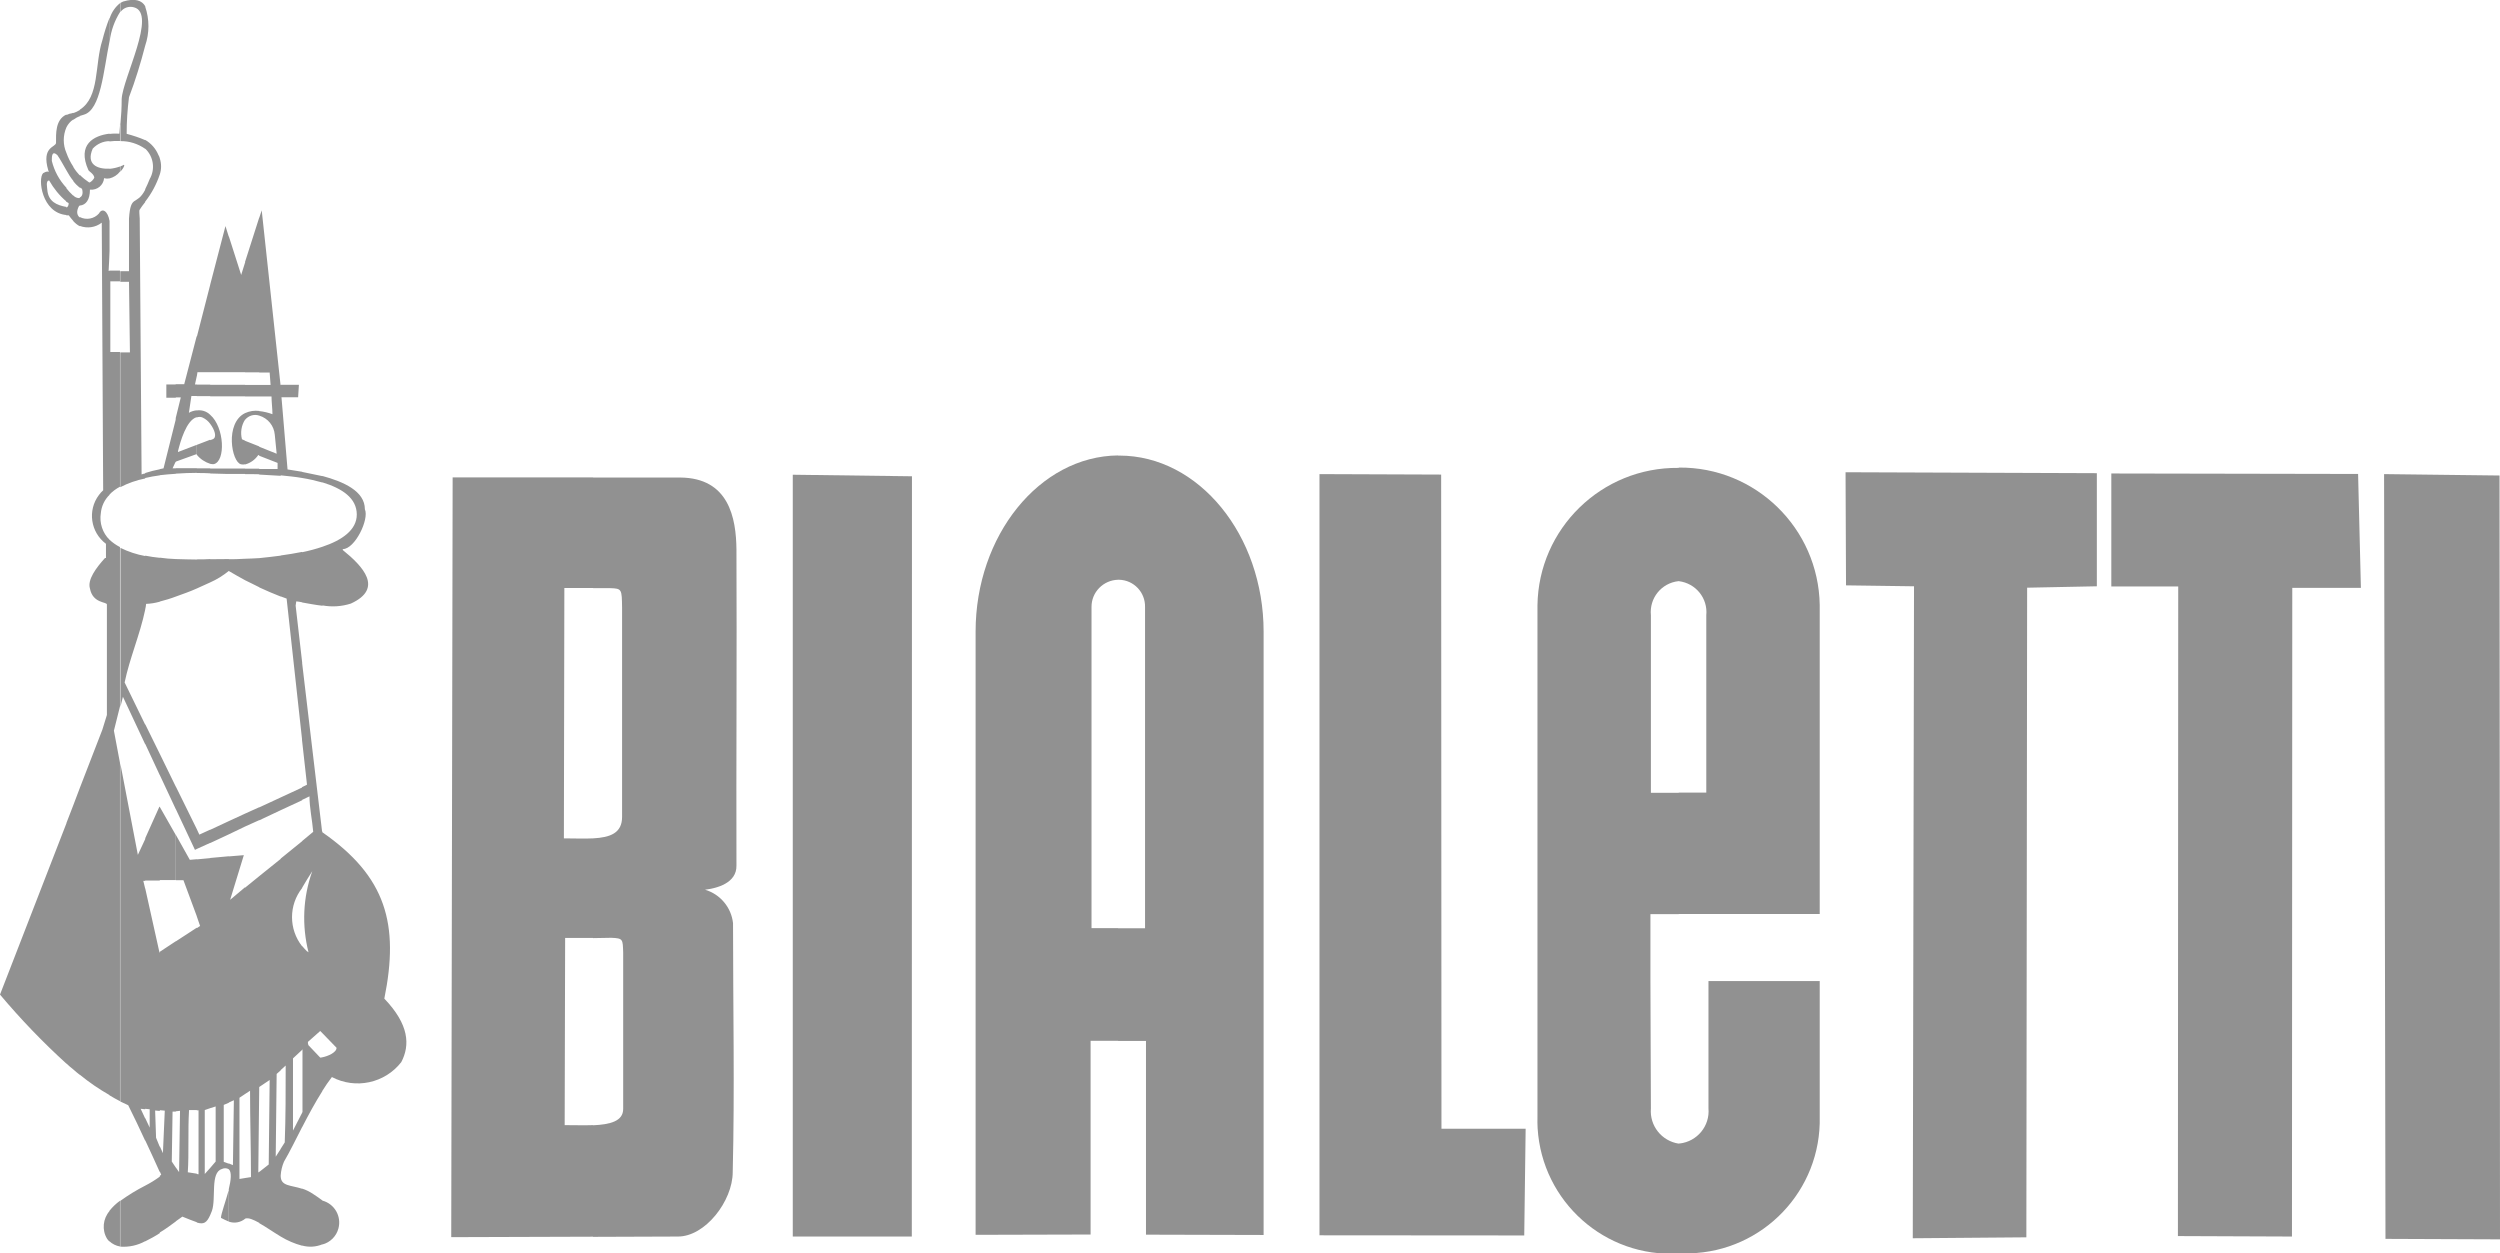 <?xml version="1.0" encoding="UTF-8"?><svg id="Livello_2" xmlns="http://www.w3.org/2000/svg" viewBox="0 0 160.67 80.55"><defs><style>.cls-1{fill:#919191;}</style></defs><g id="Livello_1-2"><path class="cls-1" d="m4.27,52.9v15.46c-1.52-1.38-2.95-2.87-4.27-4.44l4.27-11.01Zm0-45.51v.79c-.23.53-.23,1.13,0,1.65v1.12c-.21-.35-.39-.71-.59-.99-.35-.3-.35.09-.35.38.16.65.48,1.24.94,1.73v.88c-.45-.38-.82-.84-1.11-1.35-.24,0-.12.48-.12.59.06.77.61,1,1.23,1.11v.52c-1.59-.14-1.85-2.34-1.5-2.69.23-.14.33-.11.38-.08-.02-.03-.04-.07-.05-.11-.45-1.53.5-1.47.5-1.76,0-.58-.05-1.49.67-1.82v.02Zm.44,44.37v16.97c-.15-.12-.3-.24-.44-.38v-15.46l.44-1.14h0Zm0-39.21v1.65c-.1-.11-.2-.24-.29-.36h-.16v-.52l.03.02c.09-.07.13-.18.12-.29-.05-.03-.11-.06-.16-.09v-.88c.13.17.28.33.44.48h.02Zm0-1.84v.91c-.17-.21-.31-.43-.44-.67v-1.12c.11.31.26.61.44.88h0Zm0-3.46v.43c-.19.12-.34.3-.44.5v-.79c.06-.03.12-.05.2-.08.08-.01.16-.03.24-.06Zm.42,43.4v18.43c-.14-.11-.29-.23-.42-.35v-16.98l.42-1.11h0Zm0-37.95v.52h-.04c-.21.37-.14.62.04.76v.56c-.16-.08-.3-.2-.42-.33v-1.65c.09.1.21.16.35.17.03,0,.05,0,.07-.02m0-1.44v.8c-.16-.13-.3-.27-.42-.43v-.91c.12.2.26.38.42.55h0Zm0-4.2v.4c-.15.05-.29.13-.42.23v-.43c.15-.05.29-.12.42-.2m1.91,70.76v1.96c-.06-.05-.12-.11-.16-.18-.34-.56-.27-1.28.16-1.78m0-63.6v1.91c-.02.42-.03.85-.06,1.27h.06v14.39c-.32.31-.52.73-.56,1.18-.1.63.11,1.27.56,1.71v35.69c-.67-.38-1.31-.82-1.91-1.31v-18.43l1.45-3.75.29-.94v-7.1c0-.18-.91-.06-1.09-1.03-.17-.56.39-1.32.97-1.96h.06v-.91c-.99-.74-1.2-2.15-.45-3.14.08-.11.17-.21.27-.3l-.09-17.2c-.4.31-.93.39-1.41.21v-.57c.41.21.92.12,1.23-.23.21-.39.57-.16.68.48m0-5.61v.48c-.41,0-.8.18-1.08.48-.45,1.02.3,1.33,1.08,1.29v.62c-.12.03-.24.02-.35-.01-.04.45-.44.78-.89.74,0,0-.01,0-.02,0,0,.65-.26.99-.65,1.02v-.52c.14-.06.23-.24.14-.56-.05-.02-.1-.05-.14-.09v-.8c.18.18.38.34.59.48.06.06.34-.21.34-.33-.06-.24-.34-.37-.38-.46-.74-1.65.35-2.22,1.36-2.34h0Zm0-7.43v1.49c-.39,1.91-.56,4.41-1.65,4.72-.09.03-.18.05-.26.08v-.4c1.29-.82.94-2.9,1.45-4.47.12-.48.27-.95.45-1.41m.68,76v2.94c-.26-.05-.49-.16-.68-.34v-1.95c.2-.25.43-.47.68-.65h0Zm0-41.99v10.22l-.39,1.56.39,2.07v21.74c-.23-.12-.45-.24-.68-.38v-35.71c.2.19.43.35.68.48h0Zm0-17.78v.68h-.62v4.54h.62v8.66c-.25.13-.49.31-.68.51v-14.4h.68Zm0-6.7v.33c-.17.22-.41.37-.68.44v-.62c.23-.02.46-.07.68-.15m0-2.75v1.11c-.23-.01-.46,0-.68.03v-.48c.21-.03.42-.03.64-.02.01-.21.03-.42.05-.64h0ZM7.73.19v.56c-.37.58-.6,1.23-.68,1.91v-1.49c.13-.39.36-.73.68-.98m0,10.84v-.33s.09-.05.14-.06c.21-.16.12.12-.14.4m1.6,65.15v3.58c-.49.27-1.05.39-1.6.35v-2.94c.51-.37,1.05-.7,1.6-.98m0-22.3v2.71h-.12l.12.5v14.18l-.29-.03.29.62v1.43c-.36-.77-.71-1.53-1.09-2.28-.18-.08-.35-.17-.51-.24v-21.74l1.13,5.89.48-1.03v-.02Zm0-18.17v3.46c-.33,1.58-1,3.12-1.32,4.67l1.32,2.71v1.26l-1.43-3.05-.16.65v-10.22c.51.25,1.05.43,1.61.53h-.01Zm0-23.54v.8c-.14.18-.26.33-.35.48-.06.06,0,.39,0,.58l.12,16.44c.07-.03.15-.05.23-.06v.32c-.56.11-1.1.3-1.6.56v-8.66h.62l-.06-4.54h-.56v-.68h.56v-3.38c.11-1.62.47-.77,1.04-1.85ZM9.33.42v2.52c-.29,1.12-.63,2.23-1.04,3.31-.1.78-.15,1.57-.15,2.35.41.11.81.24,1.2.41v.56c-.47-.33-1.03-.51-1.6-.5v-1.11c.05-.53.08-1.06.08-1.59.06-1.34,2.29-5.51.79-5.9-.32-.09-.66.02-.86.29V.18c.05-.03.1-.05.16-.08.76-.23,1.21-.08,1.43.31h.01Zm0,2.52V.42c.28.82.28,1.7,0,2.52m.94,72.68v3.63c-.3.2-.62.37-.94.53v-3.58c.33-.17.64-.36.94-.58m0-14.4v10.18l-.3-.03.06,1.75.24.59v1.62c-.3-.68-.62-1.36-.94-2.05v-1.43l.29.62v-1.18l-.29-.03v-14.18l.92,4.14h.02s0,0,0,0Zm0-9.33v4.7h-.94v-2.71l.92-2.05.02.05h0Zm0-3.43v1.36l-.94-2.02v-1.26l.94,1.91Zm0-12.61v2.82c-.29.08-.58.13-.88.14-.01.12-.03.24-.06.36v-3.46c.31.06.62.11.94.14h0Zm0-5.69v.39c-.32.04-.63.1-.94.17v-.32c.31-.1.62-.18.94-.24m0-19.98v1.03c-.21.63-.53,1.23-.94,1.75v-.8c.11-.21.2-.43.29-.65.37-.64.25-1.45-.29-1.96v-.56c.38.22.68.56.85.97.04.06.07.14.09.21h0Zm0,1.03v-1.03c.11.34.11.7,0,1.03m1.03,49.31v10.92h-.21s-.05,3.21-.05,3.21l.26.39v3.46c-.29.21-.64.48-1.03.71v-3.64s.06-.04.09-.08l-.09-.2v-1.62l.2.44.12-2.73-.32-.03v-10.18l1.03-.68v.02Zm0-6.85l-1.03-1.81v4.7h1.03v-2.9Zm0-3.12v1.46l-1.03-2.2v-1.36l1.03,2.11Zm0-14.62v2.41c-.34.13-.68.23-1.03.32v-2.82c.35.05.7.08,1.03.09h0Zm0-9.03v2.79l-.03.02-.18.39h.21v.35c-.33.02-.68.05-1.03.09v-.39l.24-.05.8-3.2h0Zm0-1.34h-.61v-.85h.61v.85Zm1.35,34.07v11.71h-.5c-.08,1.3,0,2.79-.08,4l.58.09v3.12c-.24-.08-.53-.2-.93-.36-.12.09-.26.18-.42.3v-3.46l.21.3.06-3.94-.27.03v-10.92l1.35-.88h0Zm0-4.41l-.45.04-.89-1.59v2.9h.48l.86,2.32v-3.67h0Zm0-1.93v1.27l-.12.06-1.23-2.62v-1.45l1.35,2.74Zm0-17.34v1.87c-.44.2-.91.36-1.35.52v-2.41c.47.01.91.03,1.35.03h0Zm0-5.86v.3c-.42,0-.88.02-1.35.05v-.35h1.35Zm0-8.46v2.53l-.12.55h.12v.74h-.35l-.16,1.08c.15-.09.32-.14.5-.16v.44c-.67.2-1.05,1.58-1.2,2.18v.06l1.2-.46v.62l-.02-.02-1.33.48v-2.79l.33-1.34h-.33v-.85h.55l.8-3.08h.02Zm.86,33.51v16.08l-.35.12v4.11l.35-.39v3.03c-.23.51-.42.61-.86.48v-3.12l.11.02v-4.11h-.11v-11.71l.21-.14-.21-.61v-3.67l.86-.08h0Zm0-1.82v.85l-.86.39v-1.27l.16.35.7-.32h0Zm0-17.38v1.49c-.27.12-.56.26-.86.39v-1.87c.3,0,.59,0,.86-.02h0Zm0-5.84v.32c-.26-.02-.56-.02-.86-.02v-.3h.86Zm0-1.82v1.53c-.34-.11-.64-.31-.86-.58v-.64l.86-.33h0Zm0-1.62v.58c-.12-.17-.29-.31-.48-.4-.12-.06-.26-.06-.39-.01v-.45c.31-.05.63.05.86.27h0Zm0-1.2h-.86v-.74h.86v.74Zm0-7.17v5.63h-.82l-.04.26v-2.53l.86-3.35h0Zm0,11.53v-1.53l.16-.06c.3-.12.12-.62-.16-.99v-.58c.92.8,1,2.99.23,3.17-.08,0-.15,0-.23-.02h0Zm1.2,46.63c-.2.74-.51,1.58-.51,1.82.17.09.34.17.51.24v-2.07h0Zm0-21.4v15.82l-.33.14v3.66l.33.12v.36c-.14-.09-.31-.09-.45-.02-.76.23-.36,1.88-.64,2.69-.03.09-.07.18-.11.27v-3.03l.35-.41v-3.54l-.35.11v-16.08l1.2-.11h0Zm0-2.28v.85l-1.2.56v-.85l1.2-.56Zm0-16.84v.76c-.37.3-.77.55-1.2.74v-1.49c.47,0,.88-.01,1.2-.01m0-5.82v.35h-.12c-.2,0-.58-.02-1.08-.03v-.32h1.2Zm0-4.64h-1.2v-.74h1.2v.74Zm0-10.27v8.72h-1.2v-5.63l.98-3.76.21.67Zm1.04,41.85v13.26l-.36.24v5.22l.36-.06v2.62c-.3.24-.69.31-1.05.18v-2.07c.14-.58.21-1.11,0-1.3v-.37l.27.11.06-4.17-.33.15v-15.82l.97-.08-.88,2.87.95-.8h0Zm0-4.76v.83l-1.04.5v-.85l1.04-.48h0Zm0-16.38v1.38c-.35-.18-.7-.4-1.04-.59v-.76c.24,0,.62,0,1.04-.03h0Zm0-5.45h-1.04v-.35h1.04v.35Zm0-4.99h-1.04v-.74h1.04v.74Zm0-8.63v7.08h-1.04v-8.72l.79,2.47.26-.83h0Zm0,10.13c-.24.37-.31.83-.2,1.26l.2.09v1.52c-.08.02-.17.02-.26,0-.61-.14-1.05-2.65.26-3.29v.42Zm.91,29.34v13.54l-.06,5.51.06-.06v3.29c-.38-.21-.7-.35-.91-.27v-2.61l.38-.06c0-1.84-.06-3.67-.06-5.55l-.32.21v-13.26l.91-.74h0Zm0-4.43v.83l-.91.41v-.83l.91-.41Zm0-16.02v1.88c-.3-.16-.6-.29-.91-.45v-1.38c.29,0,.59-.03.91-.04m0-5.75v.36c-.32-.01-.62-.01-.91-.01v-.35h.91Zm0-4.64h-.91v-.74h.91v.74Zm0-11.48v9.93h-.91v-7.1l.91-2.85h0Zm-.91,14.33l.91.36v.58l-.06-.03c-.2.3-.5.52-.85.61v-1.52Zm.91-1.62c-.33-.11-.69,0-.91.27v-.43c.29-.13.6-.18.91-.14v.29h0Zm1.38,28.49v13.59l-.26.23-.06,5.32.32-.5v5.63c-.5-.3-.98-.64-1.38-.86v-3.29l.61-.48.06-5.43-.67.45v-13.55l1.38-1.11h0Zm0-3.95v.82l-1.38.65v-.83l1.38-.64Zm0-15.53v2.62c-.47-.18-.92-.38-1.38-.59v-1.88c.44-.05.89-.09,1.38-.16h0Zm-.26-6.57l-.12-1.21c-.05-.58-.44-1.06-1-1.23v-.29c.29.03.58.1.85.2,0-.33-.06-.8-.06-1.14h-.79v-.74h.73l-.06-.8h-.67v-9.94l.16-.48,1.21,11.23h.01v5.83c-.47-.03-.94-.06-1.38-.08v-.36h1.18v-.39l-1.18-.46v-.58l1.12.45h0Zm1.64,47.25v3.66c-.49-.13-.95-.33-1.38-.59v-3.87c.02.64.64.56,1.38.8h0Zm0-22.33v3c-.87,1.1-.87,2.65,0,3.75v6.65l-.59.55v4.64l.59-1.15v.92c-.41.8-.79,1.58-1.17,2.23-.12.28-.19.58-.21.88v-1.71l.26-.41c.06-1.56.06-3.32.06-4.94l-.32.29v-13.59l1.38-1.12h0Zm0-3.46v.82l-1.38.64v-.82l1.38-.64h0Zm0-15.13v3.23c-.13-.03-.25-.05-.38-.06l-.04.27.42,3.66v5.01l-1-9.12c-.14-.05-.26-.09-.38-.14v-2.63c.45-.06.93-.14,1.38-.23h0Zm0-5.16v.4c-.45-.08-.92-.12-1.38-.17v-5.82h1.17l-.05.8h-1.07l.39,4.64c.24.04.58.09.94.15h0Zm1.3,46.83v2.82c-.41.17-.87.2-1.3.08v-3.66c.25.08.49.2.71.35.21.14.41.27.59.41h0Zm0-23.66v12.91l-.14-.14-.79.7v.09l.03.12.76.8s.09,0,.14-.02v2.17c-.45.71-.89,1.52-1.3,2.32v-.93l.02-.05v-4.03l-.02.03v-6.66c.09.11.2.23.32.35q.06,0,.09.06c-.44-1.73-.36-3.54.24-5.22-.23.36-.45.71-.65,1.06v-3l.71-.59c-.06-.73-.24-1.55-.24-2.28l-.48.23v-.82l.32-.16-.32-2.87v-5.01l1.29,10.89h.02s0,.02,0,.02Zm0-18.35v3.79c-.45-.05-.89-.14-1.3-.21v-3.23c.44-.09.88-.21,1.3-.35h0Zm0-4.54v.41c-.43-.12-.86-.22-1.3-.29v-.39c.39.08.85.17,1.3.27m0,8.33v-3.79c1.26-.42,2.21-1.08,2.21-2.07,0-1.06-.94-1.68-2.21-2.07v-.41c1.36.37,2.73.97,2.73,2.14.29.64-.64,2.56-1.42,2.56v.06c1.3,1.05,2.64,2.47.52,3.44-.59.19-1.21.23-1.82.12h0Zm0,31.19v-2.17c.32-.06.91-.3.91-.61l-.91-.94v-12.91c4.1,2.85,4.95,5.9,3.98,10.69,1.6,1.67,1.66,2.99,1.09,4.08-1.06,1.36-2.94,1.76-4.46.96-.22.29-.43.59-.62.9h0Zm0,9.86v-2.82c.78.21,1.24,1.01,1.03,1.79-.13.5-.53.9-1.03,1.03"/><polygon class="cls-1" points="153.31 79.62 153.22 30.47 160.64 30.56 160.67 79.65 153.31 79.62 153.31 79.62"/><polygon class="cls-1" points="147.3 79.47 139.97 79.44 139.99 37.69 135.69 37.69 135.69 30.43 151.55 30.46 151.73 37.78 147.32 37.78 147.3 79.48 147.3 79.47"/><polygon class="cls-1" points="122.93 79.58 123.01 37.68 118.64 37.62 118.61 30.35 134.76 30.41 134.76 37.68 130.28 37.77 130.23 79.52 122.93 79.58"/><polygon class="cls-1" points="84.8 79.39 84.8 30.47 92.62 30.5 92.64 72.54 98.05 72.54 97.96 79.4 84.8 79.39"/><path class="cls-1" d="m36.24,53.88c.67,0,1.32.03,1.88,0v6.4h-1.8s-.03,12.03-.03,12.03c.64,0,1.27.02,1.83,0v7.17l-9.12.03.09-48.83h9.03v7.11h-1.85l-.03,16.08h0Zm1.88,0c1.09-.06,1.86-.33,1.86-1.38v-13.44c-.02-1.18,0-1.24-.76-1.26h-1.1v-7.11h5.59c3.13.02,3.6,2.59,3.62,4.63.03,6.81-.02,13.52,0,20.3.03,1.14-1.27,1.47-2.02,1.56.98.29,1.69,1.14,1.8,2.15,0,5.28.11,10.73-.02,16,0,1.85-1.77,4.16-3.54,4.14l-5.44.02v-7.17c1.1-.05,1.94-.26,1.94-1.05v-10.06c-.03-.85,0-.91-.77-.94l-1.17.02v-6.4h0Z"/><polygon class="cls-1" points="58.61 30.61 58.6 79.47 50.95 79.47 50.95 30.51 58.62 30.61 58.61 30.61"/><path class="cls-1" d="m71.86,37.26c-.95.02-1.72.8-1.71,1.75v20.64h1.71v7.24h-1.77v12.45l-7.39.02v-38.77c0-6.17,4.1-11.27,9.16-11.32v7.98Zm1.73,22.4v-20.65c.02-.94-.72-1.73-1.67-1.75h-.06v-7.98h.08c5.1,0,9.27,5.11,9.27,11.32v38.77l-7.56-.02v-12.45h-1.79v-7.24h1.73Z"/><path class="cls-1" d="m107.89,37.35h-.02c-1.09.12-1.88,1.09-1.77,2.19v11.41h1.79v7.8h-1.82v4.31l.03,8.18c-.09,1.11.69,2.09,1.79,2.26v7.06c-4.73.28-8.78-3.32-9.07-8.05-.01-.24-.02-.48-.01-.72v-32.89c.07-4.93,4.12-8.88,9.06-8.83h.02v7.3h0Zm0,43.19v-7.05h.06c1.13-.13,1.95-1.13,1.85-2.26v-8.18h7.15v8.72c.11,4.73-3.63,8.66-8.37,8.78-.23,0-.46,0-.69-.01h0Zm1.77-29.59v-11.41c.11-1.09-.68-2.06-1.77-2.19v-7.3c4.93-.05,8.98,3.9,9.06,8.83v19.86h-9.06v-7.8h1.77Z"/></g></svg>